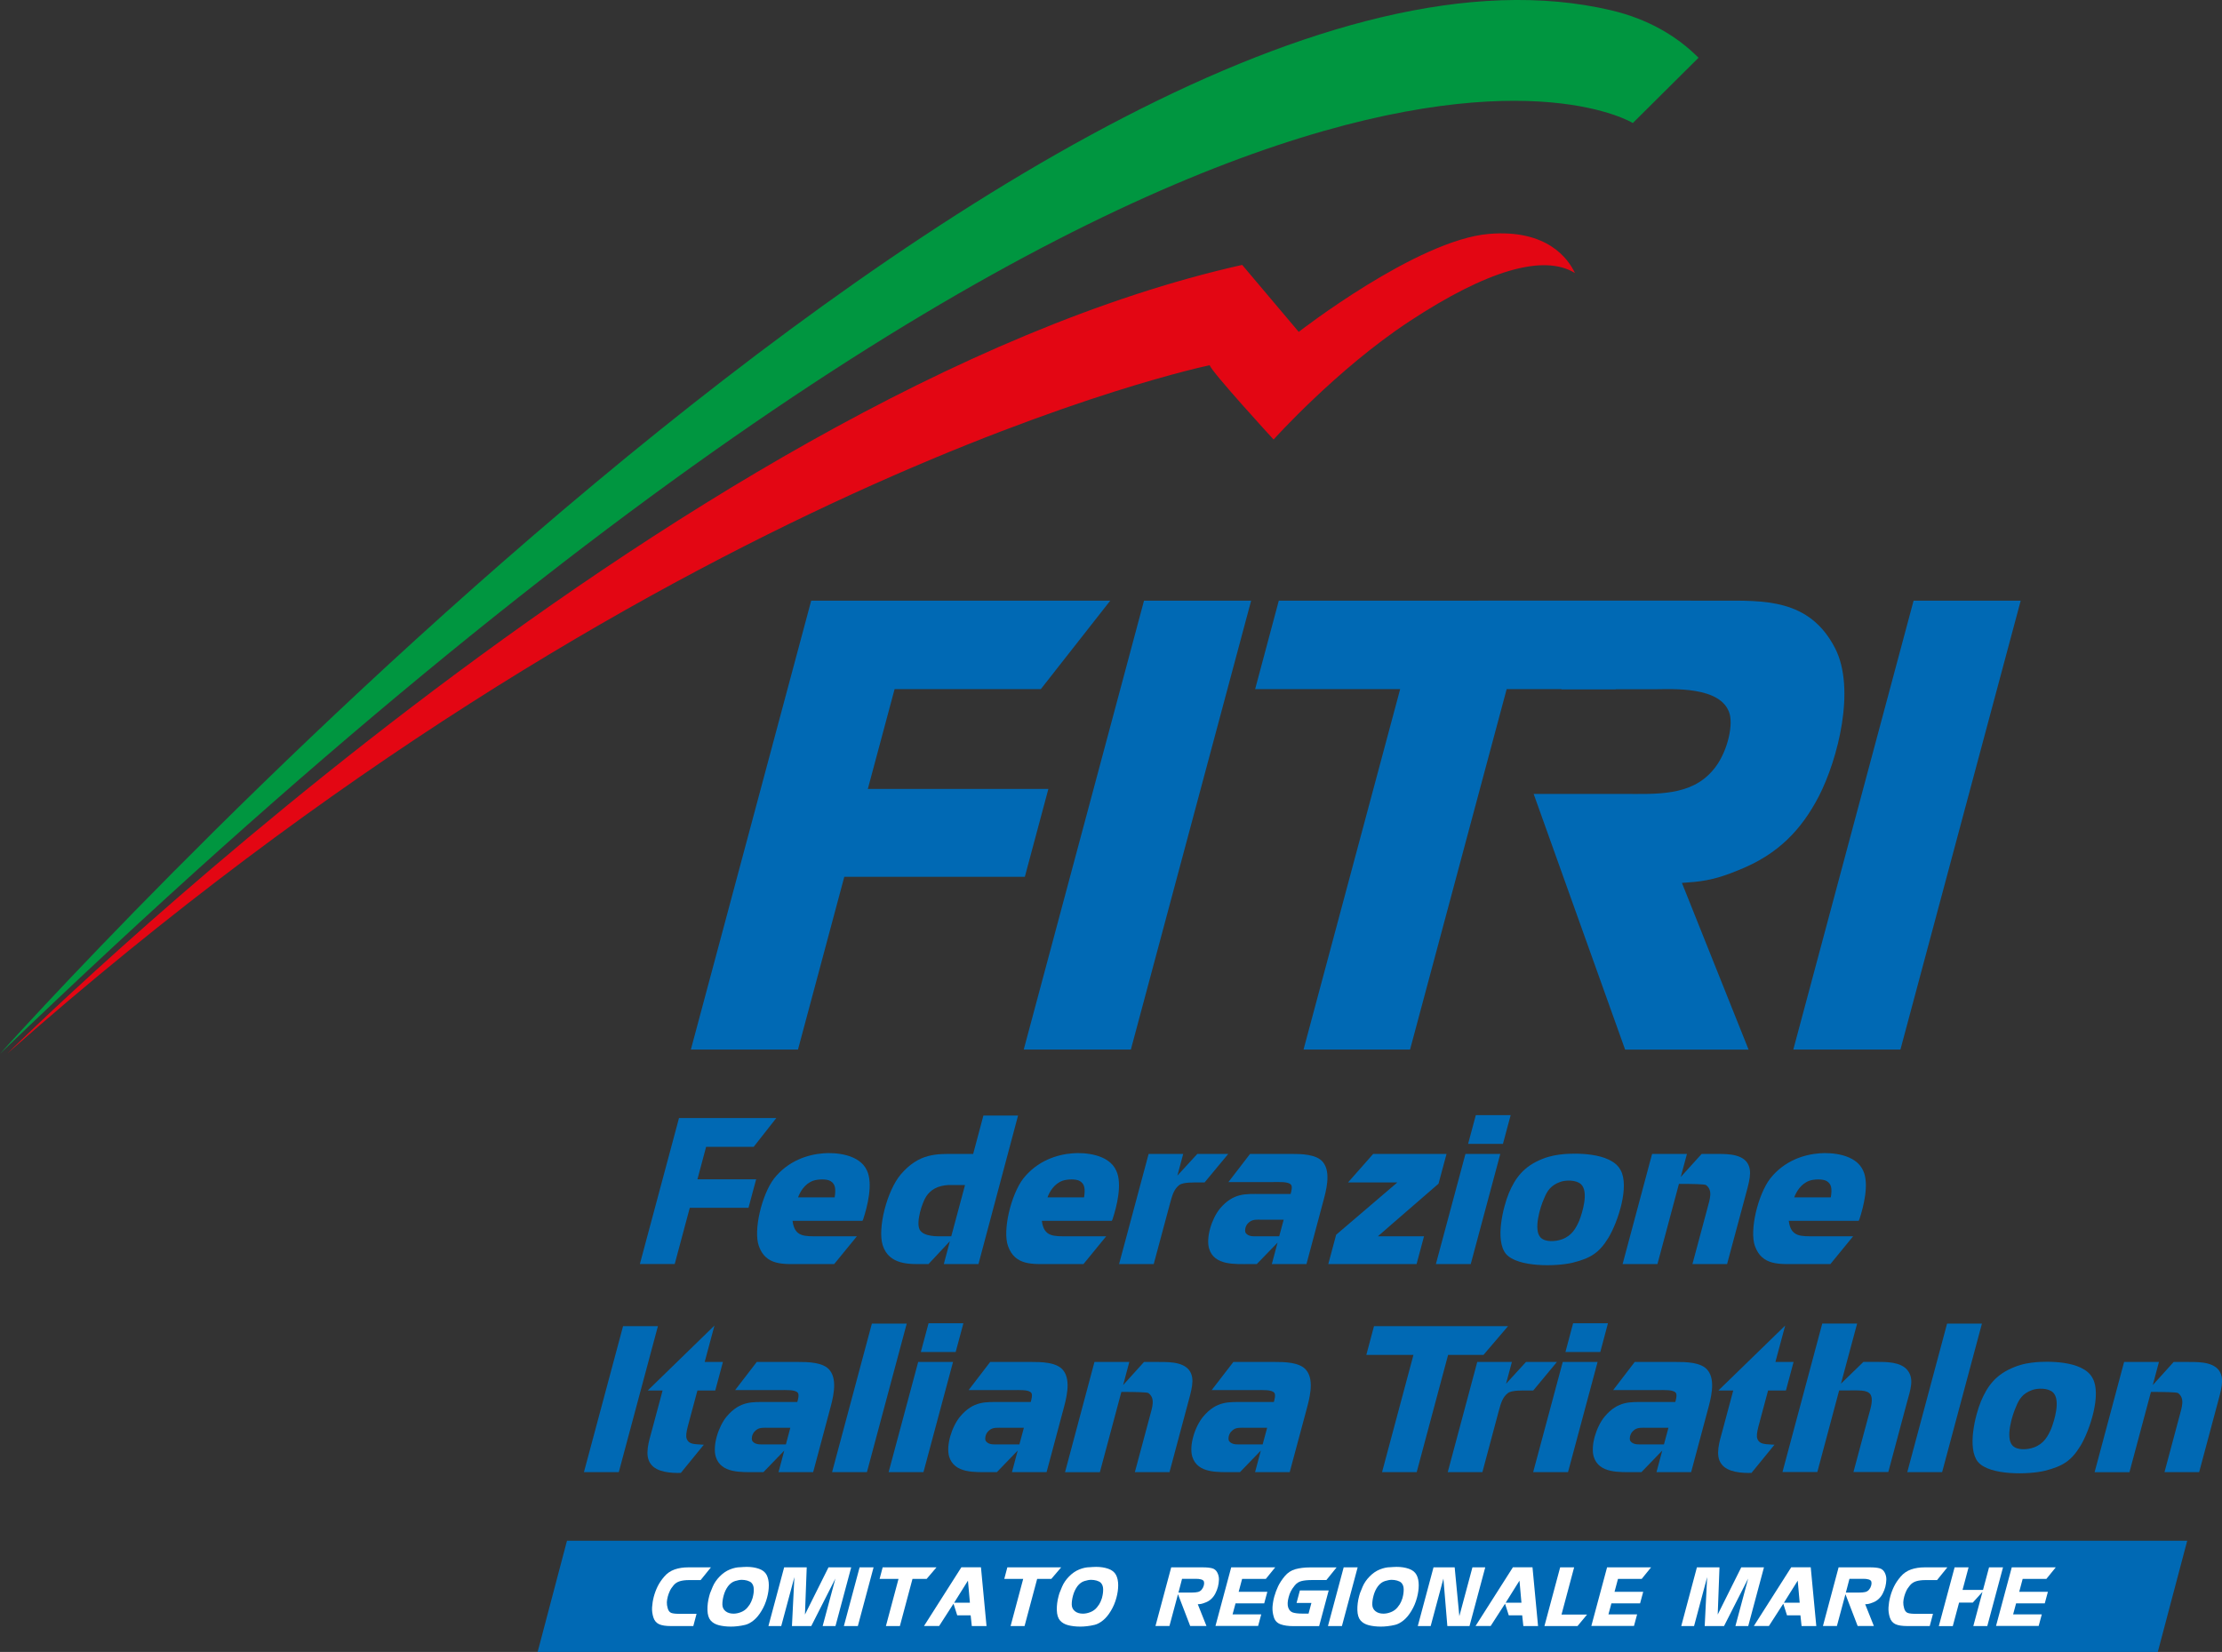 <?xml version="1.0" encoding="utf-8"?>
<!-- Generator: Adobe Illustrator 25.1.0, SVG Export Plug-In . SVG Version: 6.00 Build 0)  -->
<svg version="1.1" xmlns="http://www.w3.org/2000/svg" xmlns:xlink="http://www.w3.org/1999/xlink" x="0px" y="0px"
	 viewBox="0 0 327.74 243.7" style="enable-background:new 0 0 327.74 243.7;" xml:space="preserve">
<rect x="0" y="0" width="327.74" height="243.7" fill="#333333" stroke="none"/>
<style type="text/css">
	.st0{fill:#0069B4;}
	.st1{fill:#009640;}
	.st2{fill:#E30613;}
	.st3{fill:none;stroke:#000000;stroke-width:0.96;stroke-miterlimit:10;}
	.st4{fill:#FFFFFF;}
</style>
<g id="Livello_1">
</g>
<g id="Livello_2">
	<polygon class="st0" points="318.27,243.7 79.3,243.7 83.63,227.29 322.61,227.29 	"/>
	<path class="st1" d="M0,155.46c0,0,155.21-173.51,237.72-153.92c5.33,1.27,9.57,3.73,12.81,6.98l-9.69,9.63
		C240.85,18.16,181.2-18.83,0,155.46z"/>
	<path class="st2" d="M232.3,40.28c-0.96-2.06-4.08-6.51-12.71-5.77c-10.63,0.91-28.03,14.45-28.03,14.45l-8.34-9.88
		C99.47,57.83,1.09,155.41,1.09,155.41C97.19,70.6,178.43,53.87,178.43,53.88c0.27,0.99,9.42,10.96,9.42,10.96s9.3-10.36,19.98-17.4
		C219.36,39.84,227.7,37.44,232.3,40.28z"/>
	<g>
		<path class="st0" d="M100.15,164.94h14.35l-3.33,4.24h-7.02l-1.28,4.79h8.66l-1.13,4.21h-8.66l-2.22,8.29h-5.14L100.15,164.94z"/>
		<path class="st0" d="M127.32,179.87c-0.08,0.2-0.12,0.23-0.12,0.23h-10.3c0.3,2.42,1.78,2.28,3.89,2.28h5.6l-3.35,4.1h-4.93
			c-2.54,0-5.15,0.26-6.18-2.66c-0.83-2.31,0.43-7.56,2.22-9.93c2.1-2.68,5.03-3.58,7.3-3.75c1.71-0.14,5.35,0.09,6.44,2.57
			C128.78,174.64,127.94,177.99,127.32,179.87z M122.51,174.24c-0.57-0.35-1.89-0.29-2.56-0.06c-1.28,0.46-1.94,1.65-2.24,2.46h5.4
			C123.31,175.33,123.2,174.67,122.51,174.24z"/>
		<path class="st0" d="M144.32,186.48h-5.11l0.9-3.38l-3.16,3.38h-0.9c-1.73,0-4.93,0.2-5.86-2.8c-0.77-2.51,0.63-7.97,2.64-10.39
			c2.74-3.23,5.38-3.06,8.09-3.06h2.62l1.51-5.66h5.11L144.32,186.48z M139.97,174.81c-1.76,0.09-2.71,0.75-3.33,1.65
			c-0.62,0.92-1.53,3.75-1.02,4.88c0.55,1.18,2.87,1.04,3.53,1.04h1.16l2.03-7.56H139.97z"/>
		<path class="st0" d="M164.1,179.87c-0.08,0.2-0.12,0.23-0.12,0.23h-10.31c0.3,2.42,1.79,2.28,3.89,2.28h5.6l-3.35,4.1h-4.94
			c-2.54,0-5.15,0.26-6.19-2.66c-0.83-2.31,0.44-7.56,2.23-9.93c2.11-2.68,5.03-3.58,7.3-3.75c1.71-0.14,5.34,0.09,6.44,2.57
			C165.56,174.64,164.72,177.99,164.1,179.87z M159.29,174.24c-0.57-0.35-1.88-0.29-2.55-0.06c-1.28,0.46-1.94,1.65-2.24,2.46h5.4
			C160.09,175.33,159.98,174.67,159.29,174.24z"/>
		<path class="st0" d="M174.52,170.23l-0.86,3.2l2.94-3.2h4.56l-3.49,4.21h-0.63c-0.98,0-2.52-0.06-3.1,0.38
			c-0.77,0.61-1,1.36-1.39,2.8l-2.38,8.86h-5.11l4.36-16.25H174.52z"/>
		<path class="st0" d="M184.38,170.23h6.06c1.39,0,3.81,0,4.74,1.27c1.18,1.53,0.38,4.3-0.04,5.86l-2.44,9.12h-5.11l0.85-3.17
			l-3.07,3.17h-0.98c-2.25,0-5.29,0.23-6.05-2.28c-0.48-1.64,0.38-4.42,1.61-5.92c1.99-2.34,3.81-2.14,5.97-2.14h4.44
			c0.08-0.29,0.31-1.04,0.07-1.36c-0.39-0.49-1.74-0.4-2.66-0.4h-6.58L184.38,170.23z M185.79,179.92c-0.86,0-1.26,0.06-1.78,0.61
			c-0.35,0.43-0.41,0.98-0.33,1.24c0.14,0.35,0.61,0.63,1.31,0.61h3.69l0.66-2.45H185.79z"/>
		<path class="st0" d="M202.54,170.23h10.82l-1.18,4.39l-8.95,7.76h6.81l-1.1,4.1h-13.02l1.16-4.33l9.02-7.71h-7.27L202.54,170.23z"
			/>
		<path class="st0" d="M217.68,164.51h5.14l-1.14,4.24h-5.14L217.68,164.51z M216.15,170.23h5.14l-4.36,16.25h-5.14L216.15,170.23z"
			/>
		<path class="st0" d="M230.74,170.25c1.12-0.09,6.89-0.4,8.31,2.4c1.3,2.37-0.38,7.56-1.8,9.93c-1.39,2.28-2.66,3.03-5.26,3.69
			c-2.38,0.58-8.16,0.72-9.87-1.3c-1.65-2.02-0.38-6.98,0.43-8.95c0.95-2.25,2.19-3.95,4.94-5.05
			C228.72,170.48,229.8,170.34,230.74,170.25z M227.74,176.83c-0.55,1.18-1.61,4.62-0.5,5.74c0.68,0.69,2.15,0.61,3.14,0.26
			c1.5-0.55,2.06-1.65,2.55-2.74c0.46-1.18,1.43-4.27,0.28-5.37c-0.71-0.69-2.3-0.66-3.11-0.35
			C228.73,174.87,228.18,175.71,227.74,176.83z"/>
		<path class="st0" d="M243.68,170.23h5.14l-0.91,3.4l3.08-3.4h1.93c1.21,0.03,3.74-0.17,4.77,1.27c0.87,1.27,0.29,2.88-0.36,5.34
			l-2.59,9.64h-5.11l2.2-8.2c0.39-1.44,0.83-2.69-0.2-3.46c-0.22-0.14-2.09-0.17-3.99-0.17l-3.17,11.83h-5.14L243.68,170.23z"/>
		<path class="st0" d="M274.26,179.87c-0.08,0.2-0.12,0.23-0.12,0.23h-10.3c0.3,2.42,1.79,2.28,3.89,2.28h5.6l-3.35,4.1h-4.94
			c-2.54,0-5.15,0.26-6.19-2.66c-0.83-2.31,0.44-7.56,2.23-9.93c2.1-2.68,5.03-3.58,7.3-3.75c1.71-0.14,5.35,0.09,6.44,2.57
			C275.72,174.64,274.88,177.99,274.26,179.87z M269.44,174.24c-0.57-0.35-1.89-0.29-2.55-0.06c-1.28,0.46-1.94,1.65-2.25,2.46h5.4
			C270.25,175.33,270.14,174.67,269.44,174.24z"/>
		<path class="st0" d="M97.04,195.64l-5.77,21.53h-5.14l5.77-21.53H97.04z"/>
		<path class="st0" d="M105.38,195.55l-1.44,5.37h2.69l-1.13,4.21h-2.63l-1.04,3.87c-0.6,2.25-0.94,3.17-0.15,3.78
			c0.46,0.32,1.34,0.29,2.13,0.35l-3.39,4.16c-1.34,0.03-3.54-0.06-4.44-1.33c-0.96-1.27-0.26-3.35,0.18-4.97l1.57-5.86h-2.19
			L105.38,195.55z"/>
		<path class="st0" d="M111.62,200.92h6.06c1.39,0,3.81,0,4.74,1.27c1.18,1.53,0.38,4.3-0.04,5.86l-2.44,9.12h-5.11l0.85-3.18
			l-3.07,3.18h-0.98c-2.25,0-5.29,0.23-6.06-2.28c-0.48-1.64,0.38-4.42,1.61-5.92c1.98-2.34,3.81-2.14,5.97-2.14h4.45
			c0.08-0.29,0.31-1.04,0.08-1.36c-0.39-0.49-1.74-0.4-2.67-0.4h-6.58L111.62,200.92z M113.03,210.62c-0.87,0-1.26,0.05-1.78,0.61
			c-0.35,0.43-0.41,0.98-0.33,1.24c0.13,0.35,0.61,0.63,1.31,0.61h3.69l0.65-2.45H113.03z"/>
		<path class="st0" d="M133.74,195.26l-5.87,21.91h-5.14l5.87-21.91H133.74z"/>
		<path class="st0" d="M136.96,195.21h5.14l-1.14,4.24h-5.14L136.96,195.21z M135.43,200.92h5.14l-4.36,16.25h-5.14L135.43,200.92z"
			/>
		<path class="st0" d="M146.05,200.92h6.06c1.39,0,3.81,0,4.74,1.27c1.18,1.53,0.38,4.3-0.04,5.86l-2.44,9.12h-5.11l0.85-3.18
			l-3.07,3.18h-0.98c-2.25,0-5.28,0.23-6.06-2.28c-0.48-1.64,0.38-4.42,1.62-5.92c1.98-2.34,3.8-2.14,5.97-2.14h4.44
			c0.08-0.29,0.31-1.04,0.08-1.36c-0.39-0.49-1.74-0.4-2.66-0.4h-6.58L146.05,200.92z M147.46,210.62c-0.87,0-1.26,0.05-1.78,0.61
			c-0.35,0.43-0.41,0.98-0.33,1.24c0.14,0.35,0.61,0.63,1.31,0.61h3.7l0.66-2.45H147.46z"/>
		<path class="st0" d="M161.43,200.92h5.14l-0.91,3.41l3.08-3.41h1.93c1.2,0.03,3.74-0.17,4.77,1.27c0.87,1.27,0.29,2.89-0.36,5.34
			l-2.58,9.64h-5.11l2.2-8.2c0.39-1.44,0.83-2.68-0.2-3.46c-0.22-0.14-2.09-0.17-3.99-0.17l-3.17,11.84h-5.14L161.43,200.92z"/>
		<path class="st0" d="M181.92,200.92h6.06c1.39,0,3.81,0,4.74,1.27c1.18,1.53,0.38,4.3-0.04,5.86l-2.45,9.12h-5.11l0.85-3.18
			l-3.07,3.18h-0.98c-2.25,0-5.29,0.23-6.06-2.28c-0.49-1.64,0.37-4.42,1.62-5.92c1.98-2.34,3.8-2.14,5.97-2.14h4.44
			c0.08-0.29,0.31-1.04,0.07-1.36c-0.39-0.49-1.74-0.4-2.66-0.4h-6.58L181.92,200.92z M183.34,210.62c-0.87,0-1.26,0.05-1.78,0.61
			c-0.35,0.43-0.41,0.98-0.33,1.24c0.14,0.35,0.61,0.63,1.31,0.61h3.7l0.66-2.45H183.34z"/>
		<path class="st0" d="M202.66,195.64h19.77l-3.62,4.24h-5.22l-4.63,17.29h-5.11l4.63-17.29h-6.95L202.66,195.64z"/>
		<path class="st0" d="M223,200.92l-0.86,3.21l2.94-3.21h4.56l-3.49,4.21h-0.64c-0.98,0-2.52-0.06-3.1,0.38
			c-0.77,0.61-1,1.36-1.39,2.8l-2.37,8.86h-5.11l4.35-16.25H223z"/>
		<path class="st0" d="M232.03,195.21h5.14l-1.13,4.24h-5.14L232.03,195.21z M230.5,200.92h5.14l-4.36,16.25h-5.14L230.5,200.92z"/>
		<path class="st0" d="M241.12,200.92h6.06c1.39,0,3.81,0,4.74,1.27c1.18,1.53,0.38,4.3-0.04,5.86l-2.44,9.12h-5.11l0.85-3.18
			l-3.07,3.18h-0.98c-2.25,0-5.29,0.23-6.06-2.28c-0.48-1.64,0.38-4.42,1.62-5.92c1.98-2.34,3.8-2.14,5.97-2.14h4.44
			c0.08-0.29,0.31-1.04,0.08-1.36c-0.39-0.49-1.74-0.4-2.66-0.4h-6.58L241.12,200.92z M242.53,210.62c-0.87,0-1.26,0.05-1.78,0.61
			c-0.35,0.43-0.41,0.98-0.33,1.24c0.14,0.35,0.61,0.63,1.31,0.61h3.7l0.66-2.45H242.53z"/>
		<path class="st0" d="M263.31,195.55l-1.44,5.37h2.68l-1.13,4.21h-2.63l-1.04,3.87c-0.6,2.25-0.94,3.17-0.15,3.78
			c0.46,0.32,1.33,0.29,2.13,0.35l-3.39,4.16c-1.33,0.03-3.54-0.06-4.44-1.33c-0.96-1.27-0.26-3.35,0.18-4.97l1.57-5.86h-2.19
			L263.31,195.55z"/>
		<path class="st0" d="M273.92,195.26l-2.38,8.86l3.31-3.21h1.99c1.3,0,3.53-0.03,4.52,1.24c1.01,1.3,0.43,2.83-0.12,4.85
			l-2.72,10.16h-5.14l2.19-8.17c0.34-1.27,0.8-2.54,0.29-3.32c-0.54-0.66-1.62-0.55-3.52-0.55h-1.07l-3.22,12.04h-5.14l5.87-21.91
			H273.92z"/>
		<path class="st0" d="M292.33,195.26l-5.87,21.91h-5.14l5.87-21.91H292.33z"/>
		<path class="st0" d="M300.36,200.95c1.12-0.09,6.89-0.41,8.31,2.39c1.3,2.37-0.38,7.56-1.79,9.93c-1.39,2.28-2.66,3.03-5.26,3.7
			c-2.38,0.58-8.16,0.72-9.87-1.3c-1.65-2.02-0.38-6.99,0.44-8.95c0.95-2.25,2.18-3.96,4.93-5.05
			C298.34,201.18,299.41,201.04,300.36,200.95z M297.36,207.53c-0.55,1.18-1.62,4.62-0.5,5.74c0.68,0.7,2.15,0.61,3.13,0.26
			c1.5-0.55,2.06-1.65,2.55-2.74c0.46-1.18,1.43-4.27,0.28-5.37c-0.71-0.69-2.3-0.66-3.11-0.35
			C298.34,205.57,297.8,206.41,297.36,207.53z"/>
		<path class="st0" d="M313.3,200.92h5.14l-0.91,3.41l3.08-3.41h1.93c1.21,0.03,3.74-0.17,4.77,1.27c0.87,1.27,0.29,2.89-0.36,5.34
			l-2.58,9.64h-5.11l2.19-8.2c0.39-1.44,0.83-2.68-0.19-3.46c-0.22-0.14-2.09-0.17-4-0.17l-3.17,11.84h-5.14L313.3,200.92z"/>
	</g>
	<path class="st2" d="M87.66,97.05"/>
	<path class="st2" d="M90.99,79.6"/>
	<path class="st3" d="M170.06,106.45"/>
	<path class="st0" d="M119.65,88.61h44.11l-10.24,13.05h-21.57l-3.95,14.73h26.63l-3.47,12.96h-26.63l-6.83,25.48h-15.8
		L119.65,88.61z"/>
	<path class="st0" d="M184.54,88.61l-17.74,66.22H151l17.74-66.22H184.54z"/>
	<path class="st0" d="M188.62,88.61h60.8l-11.13,13.05h-16.06l-14.25,53.17h-15.71l14.25-53.17h-21.39L188.62,88.61z"/>
	<path class="st0" d="M298.05,88.61l-17.74,66.22h-15.8l17.74-66.22H298.05z"/>
	<path class="st0" d="M218.05,88.61h35.59c6.48,0,13.23-0.36,17.03,7.01c3.09,6.04,0.39,16.42-2.39,21.84
		c-2.58,4.97-6.04,8.61-11.89,10.92c-3.8,1.6-5.87,1.69-8.31,1.87l9.83,24.59h-18.21l-13.49-37.72h13.32c4.7,0,9.84,0.36,13.09-3.46
		c2.04-2.31,3.04-6.39,2.5-8.34c-1.19-4.17-8.61-3.64-11.1-3.64h-13.67"/>
	<g>
		<path class="st4" d="M104.86,231.22l-1.52,1.88h-1.39h-0.38c-0.51,0-0.95,0.06-1.31,0.17s-0.67,0.31-0.91,0.6
			c-0.24,0.29-0.43,0.56-0.55,0.83s-0.23,0.54-0.3,0.82c-0.08,0.31-0.13,0.59-0.14,0.85c-0.01,0.26,0.03,0.56,0.13,0.91
			c0.1,0.34,0.27,0.56,0.52,0.66c0.25,0.1,0.71,0.14,1.38,0.14h2.35l-0.48,1.8h-3.29c-0.78,0-1.37-0.09-1.77-0.28
			c-0.4-0.19-0.68-0.52-0.83-1c-0.15-0.48-0.22-0.98-0.19-1.48c0.03-0.5,0.11-1.02,0.25-1.56c0.14-0.53,0.33-1.04,0.56-1.51
			c0.23-0.47,0.55-0.96,0.98-1.46c0.42-0.5,0.94-0.85,1.54-1.06c0.6-0.21,1.27-0.31,2.01-0.31H104.86z"/>
		<path class="st4" d="M109.19,231.2c0.06-0.01,0.2-0.02,0.42-0.03c0.22-0.01,0.4-0.02,0.53-0.02c0.66,0,1.26,0.09,1.8,0.28
			c0.54,0.19,0.92,0.49,1.14,0.91c0.21,0.42,0.32,0.93,0.32,1.52c0,0.59-0.09,1.19-0.25,1.8c-0.19,0.73-0.47,1.39-0.83,1.98
			c-0.35,0.59-0.74,1.06-1.16,1.4c-0.42,0.34-0.83,0.56-1.23,0.66s-0.78,0.16-1.13,0.2c-0.35,0.04-0.67,0.06-0.98,0.06
			c-0.67,0-1.26-0.07-1.78-0.2c-0.52-0.13-0.93-0.37-1.22-0.7c-0.29-0.34-0.45-0.84-0.47-1.52c-0.02-0.68,0.07-1.38,0.26-2.09
			c0.04-0.17,0.09-0.31,0.12-0.41c0.03-0.1,0.17-0.42,0.39-0.96c0.23-0.54,0.57-1.04,1.03-1.51c0.46-0.47,0.96-0.82,1.51-1.04
			C108.21,231.31,108.72,231.2,109.19,231.2z M106.74,235.37c-0.14,0.51-0.2,0.96-0.19,1.36c0.01,0.4,0.17,0.72,0.47,0.96
			c0.3,0.24,0.7,0.36,1.18,0.36c0.36,0,0.73-0.08,1.11-0.23c0.38-0.15,0.71-0.39,0.96-0.7c0.26-0.31,0.43-0.59,0.53-0.83
			c0.1-0.25,0.16-0.4,0.18-0.47c0.02-0.06,0.04-0.12,0.05-0.18c0.11-0.43,0.17-0.83,0.15-1.22c-0.01-0.39-0.13-0.71-0.36-0.94
			c-0.14-0.13-0.35-0.23-0.61-0.31c-0.26-0.07-0.53-0.11-0.8-0.11c-0.27,0-0.6,0.06-0.99,0.18c-0.39,0.12-0.74,0.38-1.04,0.77
			C107.1,234.39,106.88,234.85,106.74,235.37z"/>
		<path class="st4" d="M115.66,231.22h3.33l-0.26,6.96l3.47-6.96h3.35l-2.32,8.66h-1.89l1.88-7.01l-3.56,7.01h-2.85l0.36-7.22
			l-1.94,7.22h-1.89L115.66,231.22z"/>
		<path class="st4" d="M128.85,231.22l-2.32,8.66h-2.06l2.32-8.66H128.85z"/>
		<path class="st4" d="M130.19,231.22h7.94l-1.45,1.7h-2.09l-1.86,6.96h-2.06l1.86-6.96h-2.79L130.19,231.22z"/>
		<path class="st4" d="M144.69,231.22l0.82,8.66h-2.17l-0.17-1.58h-1.98l-0.55-1.72l-2.12,3.29h-2.23l5.51-8.66H144.69z
			 M140.73,236.44h2.33l-0.29-3.26L140.73,236.44z"/>
		<path class="st4" d="M148.58,231.22h7.94l-1.45,1.7h-2.09l-1.86,6.96h-2.06l1.86-6.96h-2.79L148.58,231.22z"/>
		<path class="st4" d="M160.72,231.2c0.05-0.01,0.2-0.02,0.42-0.03c0.22-0.01,0.4-0.02,0.53-0.02c0.66,0,1.26,0.09,1.8,0.28
			c0.54,0.19,0.92,0.49,1.14,0.91c0.22,0.42,0.32,0.93,0.32,1.52c0,0.59-0.09,1.19-0.25,1.8c-0.19,0.73-0.47,1.39-0.83,1.98
			c-0.35,0.59-0.74,1.06-1.16,1.4c-0.42,0.34-0.83,0.56-1.23,0.66s-0.78,0.16-1.13,0.2c-0.35,0.04-0.67,0.06-0.98,0.06
			c-0.67,0-1.26-0.07-1.78-0.2s-0.93-0.37-1.22-0.7c-0.29-0.34-0.45-0.84-0.47-1.52c-0.02-0.68,0.07-1.38,0.26-2.09
			c0.05-0.17,0.09-0.31,0.12-0.41c0.03-0.1,0.17-0.42,0.39-0.96c0.23-0.54,0.57-1.04,1.03-1.51c0.46-0.47,0.96-0.82,1.51-1.04
			C159.74,231.31,160.25,231.2,160.72,231.2z M158.27,235.37c-0.14,0.51-0.2,0.96-0.19,1.36c0.01,0.4,0.17,0.72,0.47,0.96
			c0.3,0.24,0.7,0.36,1.18,0.36c0.36,0,0.73-0.08,1.11-0.23s0.71-0.39,0.96-0.7c0.26-0.31,0.43-0.59,0.53-0.83
			c0.1-0.25,0.16-0.4,0.18-0.47c0.02-0.06,0.04-0.12,0.05-0.18c0.11-0.43,0.16-0.83,0.15-1.22c-0.01-0.39-0.13-0.71-0.36-0.94
			c-0.14-0.13-0.34-0.23-0.61-0.31c-0.26-0.07-0.53-0.11-0.8-0.11c-0.27,0-0.6,0.06-0.99,0.18c-0.39,0.12-0.74,0.38-1.04,0.77
			C158.64,234.39,158.41,234.85,158.27,235.37z"/>
		<path class="st4" d="M172.75,231.22h4.65c0.6,0,1.07,0.05,1.4,0.14s0.58,0.3,0.75,0.63c0.17,0.33,0.25,0.68,0.24,1.04
			c-0.01,0.36-0.06,0.72-0.15,1.07c-0.09,0.33-0.21,0.65-0.37,0.96c-0.16,0.31-0.35,0.57-0.59,0.8s-0.51,0.4-0.81,0.52
			c-0.3,0.12-0.54,0.2-0.7,0.23c-0.16,0.03-0.33,0.05-0.5,0.05l1.28,3.21h-2.4l-1.8-4.69l-1.26,4.69h-2.06L172.75,231.22z
			 M173.82,234.94h1.74h0.24c0.36,0,0.65-0.03,0.87-0.08c0.23-0.05,0.42-0.17,0.57-0.35c0.15-0.18,0.26-0.39,0.32-0.62
			c0.06-0.22,0.06-0.4,0.02-0.56c-0.05-0.16-0.18-0.26-0.41-0.33s-0.49-0.09-0.8-0.09h-0.23h-1.79L173.82,234.94z"/>
		<path class="st4" d="M181.6,231.22h6.49l-1.38,1.7h-3.5l-0.51,1.91h4.23l-0.46,1.7h-4.23l-0.44,1.63h4.23l-0.46,1.7h-6.29
			L181.6,231.22z"/>
		<path class="st4" d="M197.15,231.22l-1.51,1.87h-2.11c-0.63,0-1.15,0.05-1.55,0.15c-0.4,0.1-0.73,0.31-1,0.64
			c-0.27,0.33-0.47,0.63-0.6,0.9c-0.13,0.26-0.23,0.54-0.31,0.85c-0.17,0.63-0.19,1.14-0.06,1.52c0.13,0.38,0.36,0.62,0.68,0.73
			c0.32,0.1,0.76,0.16,1.31,0.16h1.01l0.42-1.57h-2.19l0.49-1.84h4.25l-1.41,5.26h-3.79c-0.76,0-1.4-0.09-1.89-0.27
			c-0.5-0.18-0.83-0.52-0.99-1.02c-0.16-0.5-0.23-0.99-0.21-1.48c0.03-0.49,0.11-1.01,0.26-1.57c0.15-0.54,0.34-1.05,0.57-1.54
			c0.23-0.48,0.56-0.98,0.98-1.49c0.42-0.51,0.94-0.85,1.57-1.03c0.63-0.17,1.33-0.26,2.11-0.26H197.15z"/>
		<path class="st4" d="M200.25,231.22l-2.32,8.66h-2.06l2.32-8.66H200.25z"/>
		<path class="st4" d="M205.05,231.2c0.05-0.01,0.2-0.02,0.42-0.03c0.22-0.01,0.4-0.02,0.53-0.02c0.66,0,1.26,0.09,1.8,0.28
			c0.54,0.19,0.92,0.49,1.14,0.91c0.22,0.42,0.32,0.93,0.32,1.52c0,0.59-0.09,1.19-0.25,1.8c-0.19,0.73-0.47,1.39-0.83,1.98
			c-0.35,0.59-0.74,1.06-1.16,1.4c-0.42,0.34-0.83,0.56-1.23,0.66s-0.78,0.16-1.13,0.2c-0.35,0.04-0.67,0.06-0.98,0.06
			c-0.67,0-1.26-0.07-1.78-0.2s-0.93-0.37-1.22-0.7c-0.29-0.34-0.45-0.84-0.47-1.52c-0.02-0.68,0.07-1.38,0.26-2.09
			c0.05-0.17,0.09-0.31,0.12-0.41c0.03-0.1,0.17-0.42,0.39-0.96c0.23-0.54,0.57-1.04,1.03-1.51c0.46-0.47,0.96-0.82,1.51-1.04
			C204.07,231.31,204.58,231.2,205.05,231.2z M202.6,235.37c-0.14,0.51-0.2,0.96-0.19,1.36c0.01,0.4,0.17,0.72,0.47,0.96
			c0.3,0.24,0.7,0.36,1.18,0.36c0.36,0,0.73-0.08,1.11-0.23s0.71-0.39,0.96-0.7c0.26-0.31,0.43-0.59,0.53-0.83
			c0.1-0.25,0.16-0.4,0.18-0.47c0.02-0.06,0.04-0.12,0.05-0.18c0.11-0.43,0.16-0.83,0.15-1.22c-0.01-0.39-0.13-0.71-0.36-0.94
			c-0.14-0.13-0.34-0.23-0.61-0.31c-0.26-0.07-0.53-0.11-0.8-0.11c-0.27,0-0.6,0.06-0.99,0.18c-0.39,0.12-0.74,0.38-1.04,0.77
			C202.96,234.39,202.74,234.85,202.6,235.37z"/>
		<path class="st4" d="M214.56,231.22l0.69,7.2l1.93-7.2h1.89l-2.32,8.66h-3.27l-0.58-7l-1.88,7h-1.9l2.32-8.66H214.56z"/>
		<path class="st4" d="M226.04,231.22l0.82,8.66h-2.17l-0.17-1.58h-1.98l-0.55-1.72l-2.12,3.29h-2.23l5.51-8.66H226.04z
			 M222.08,236.44h2.33l-0.29-3.26L222.08,236.44z"/>
		<path class="st4" d="M232.18,231.22l-1.86,6.96h3.77l-1.41,1.7h-4.88l2.32-8.66H232.18z"/>
		<path class="st4" d="M237.04,231.22h6.49l-1.38,1.7h-3.5l-0.51,1.91h4.23l-0.46,1.7h-4.23l-0.44,1.63h4.23l-0.46,1.7h-6.29
			L237.04,231.22z"/>
		<path class="st4" d="M250.29,231.22h3.33l-0.26,6.96l3.47-6.96h3.35l-2.32,8.66h-1.89l1.88-7.01l-3.56,7.01h-2.85l0.36-7.22
			l-1.93,7.22h-1.89L250.29,231.22z"/>
		<path class="st4" d="M267.08,231.22l0.82,8.66h-2.17l-0.17-1.58h-1.98l-0.55-1.72l-2.12,3.29h-2.22l5.51-8.66H267.08z
			 M263.12,236.44h2.33l-0.29-3.26L263.12,236.44z"/>
		<path class="st4" d="M271.19,231.22h4.65c0.6,0,1.07,0.05,1.4,0.14s0.58,0.3,0.75,0.63c0.17,0.33,0.25,0.68,0.24,1.04
			c-0.01,0.36-0.06,0.72-0.15,1.07c-0.09,0.33-0.21,0.65-0.37,0.96c-0.15,0.31-0.35,0.57-0.59,0.8c-0.24,0.23-0.51,0.4-0.81,0.52
			c-0.3,0.12-0.54,0.2-0.7,0.23c-0.16,0.03-0.33,0.05-0.5,0.05l1.28,3.21H274l-1.8-4.69l-1.26,4.69h-2.06L271.19,231.22z
			 M272.26,234.94H274h0.24c0.36,0,0.65-0.03,0.87-0.08c0.23-0.05,0.42-0.17,0.57-0.35c0.15-0.18,0.26-0.39,0.32-0.62
			c0.06-0.22,0.06-0.4,0.02-0.56c-0.05-0.16-0.18-0.26-0.41-0.33s-0.49-0.09-0.8-0.09h-0.23h-1.79L272.26,234.94z"/>
		<path class="st4" d="M287.23,231.22l-1.52,1.88h-1.39h-0.38c-0.51,0-0.95,0.06-1.31,0.17s-0.67,0.31-0.91,0.6
			c-0.24,0.29-0.43,0.56-0.55,0.83s-0.23,0.54-0.3,0.82c-0.08,0.31-0.13,0.59-0.14,0.85c-0.01,0.26,0.03,0.56,0.13,0.91
			c0.1,0.34,0.27,0.56,0.52,0.66c0.25,0.1,0.71,0.14,1.38,0.14h2.35l-0.48,1.8h-3.29c-0.78,0-1.37-0.09-1.77-0.28
			c-0.4-0.19-0.68-0.52-0.83-1c-0.15-0.48-0.22-0.98-0.19-1.48c0.03-0.5,0.11-1.02,0.25-1.56c0.14-0.53,0.33-1.04,0.56-1.51
			c0.23-0.47,0.55-0.96,0.98-1.46c0.42-0.5,0.94-0.85,1.54-1.06c0.6-0.21,1.27-0.31,2.01-0.31H287.23z"/>
		<path class="st4" d="M288.3,231.22h2.06l-0.89,3.33h3.02l0.89-3.33h2.06l-2.32,8.66h-2.06l1.35-5.04l-1.43,1.58h-2.02l-0.93,3.47
			h-2.06L288.3,231.22z"/>
		<path class="st4" d="M296.73,231.22h6.49l-1.38,1.7h-3.5l-0.51,1.91h4.23l-0.46,1.7h-4.23l-0.44,1.63h4.23l-0.46,1.7h-6.29
			L296.73,231.22z"/>
	</g>
</g>
</svg>
